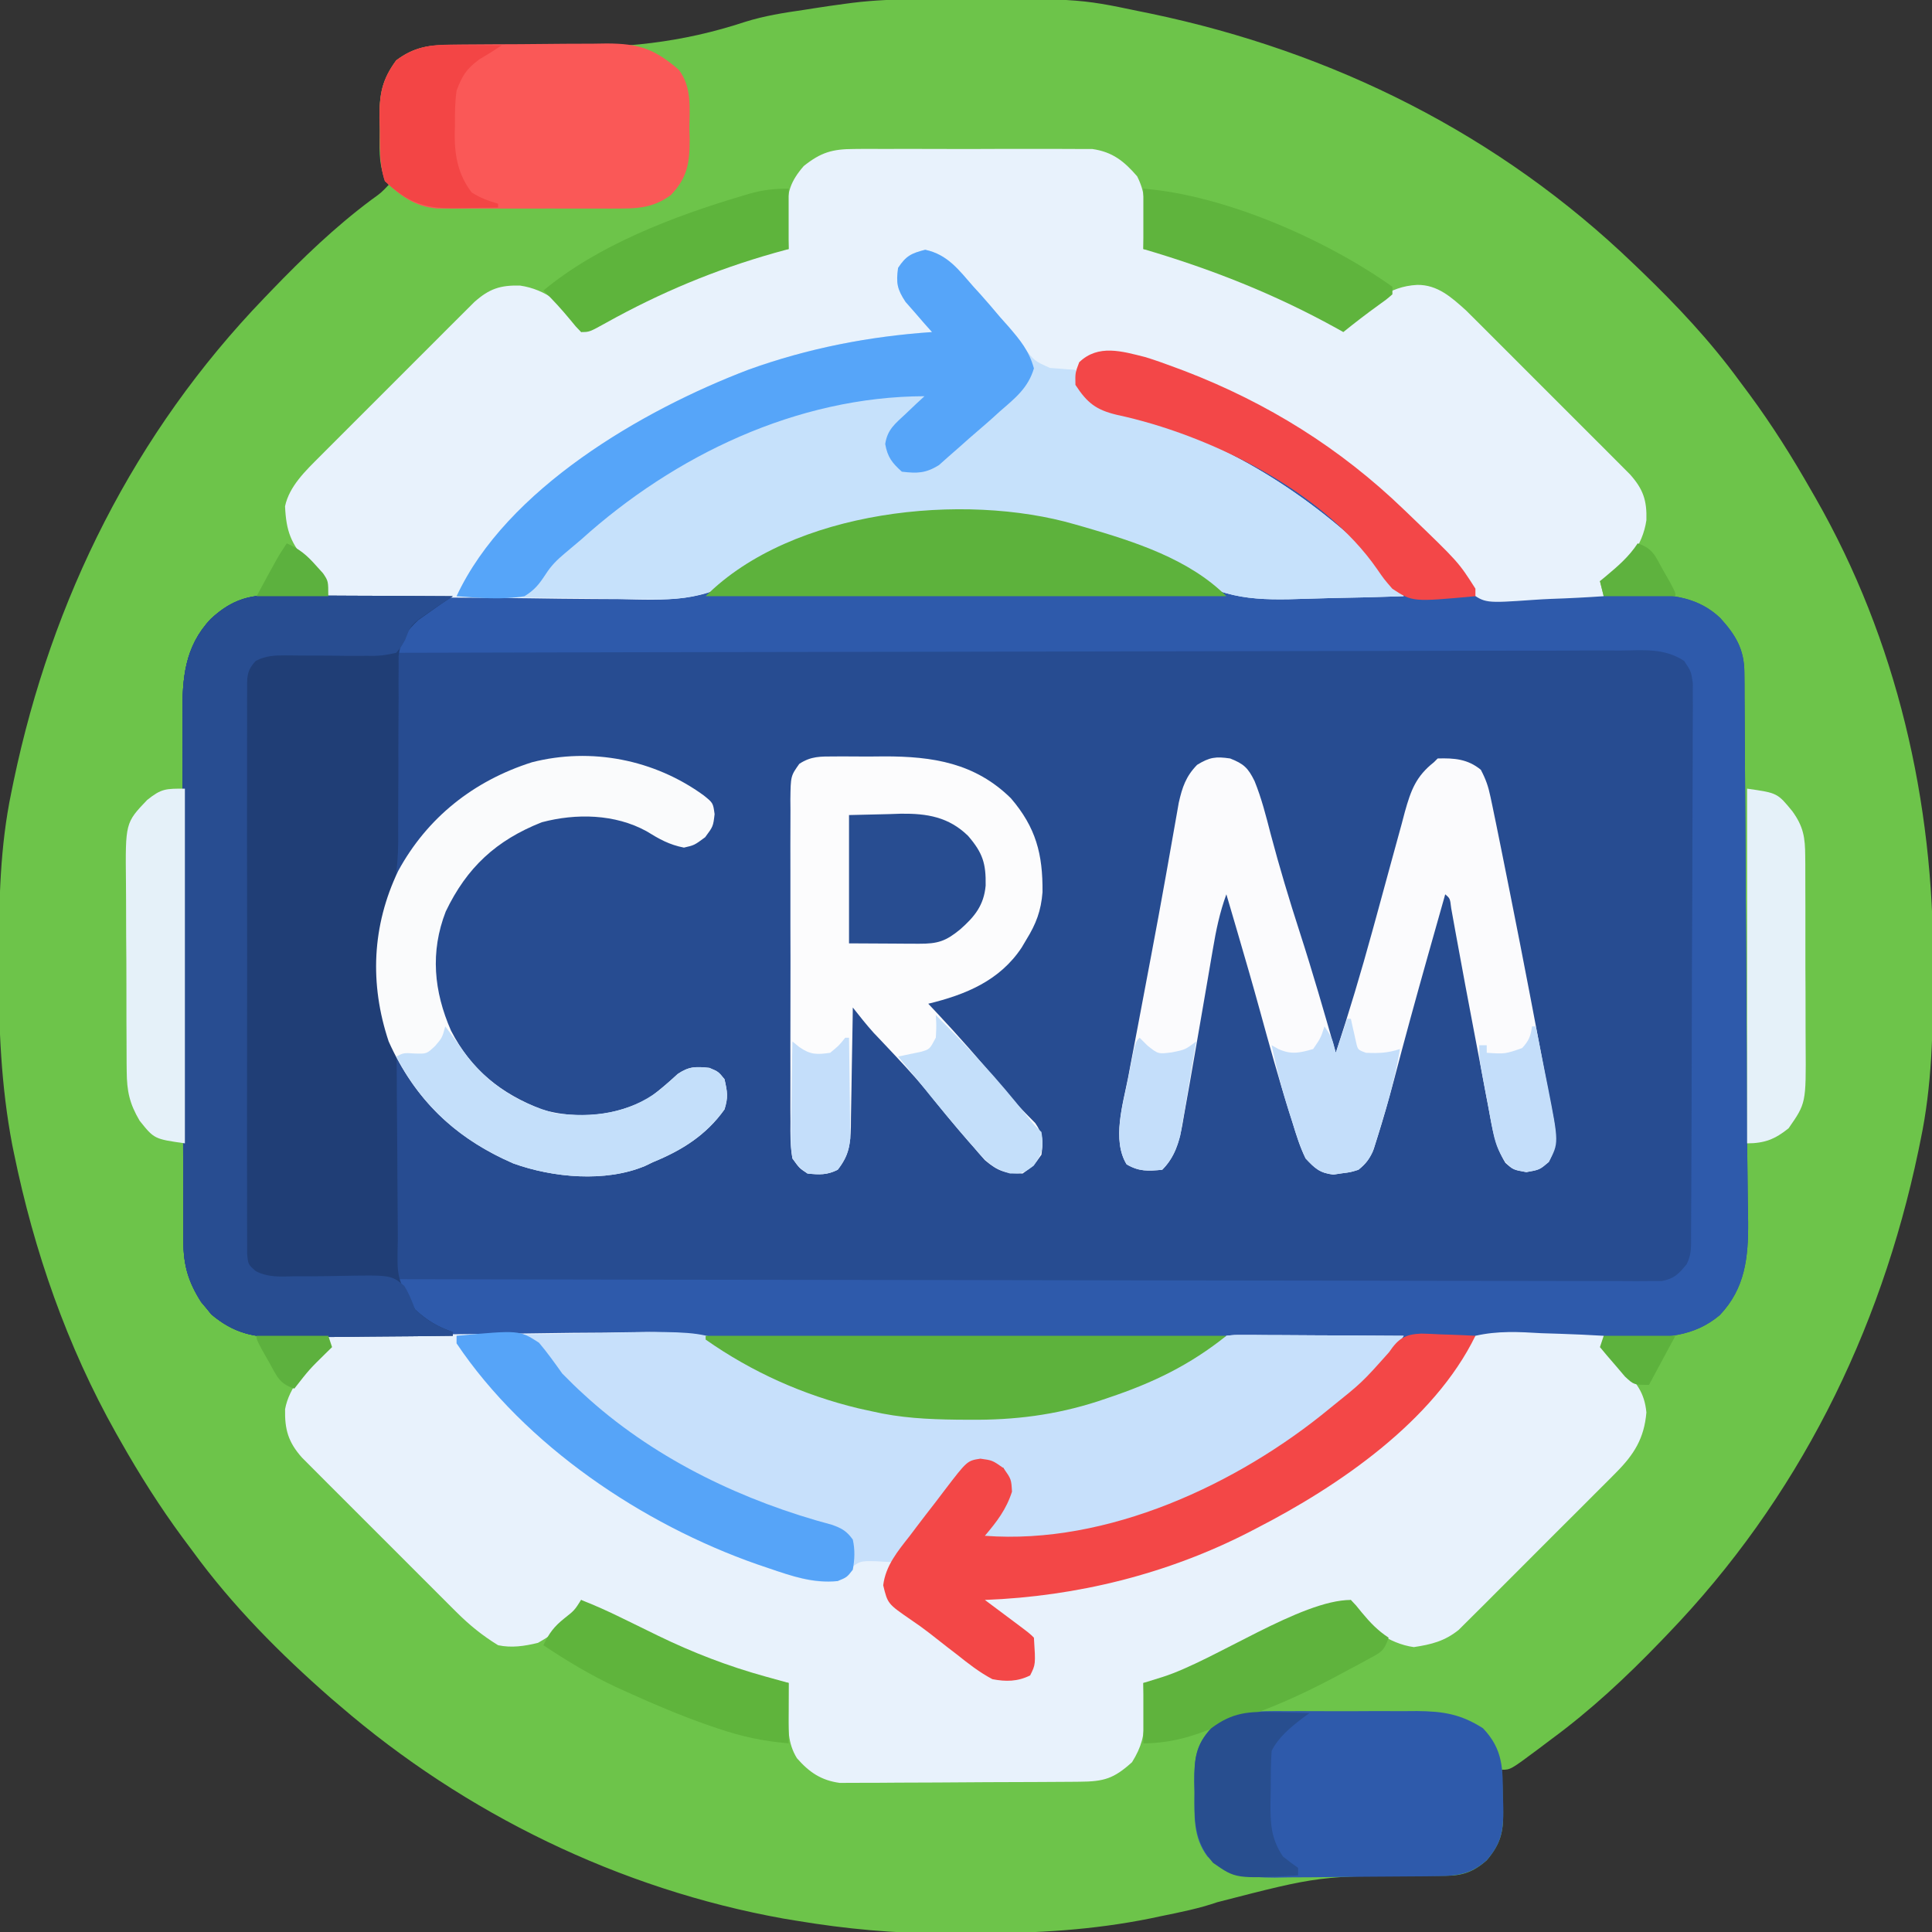 <svg xmlns="http://www.w3.org/2000/svg" width="512" height="512"><rect width="100%" height="100%" fill="#333333" stroke="none"/><path d="M0 0 C1.42 -0.011 1.42 -0.011 2.868 -0.021 C42.384 -0.249 42.384 -0.249 58.867 3.203 C59.842 3.402 60.817 3.6 61.821 3.805 C110.203 13.926 154.191 35.842 189.867 70.203 C190.856 71.151 190.856 71.151 191.865 72.119 C201.353 81.263 210.093 90.56 217.867 101.203 C218.725 102.354 219.583 103.505 220.441 104.656 C226.48 112.847 231.838 121.361 236.867 130.203 C237.232 130.835 237.596 131.467 237.972 132.118 C259.578 169.866 269.344 212.633 269.18 255.828 C269.178 256.846 269.175 257.864 269.173 258.913 C269.123 273.522 268.873 287.854 265.867 302.203 C265.569 303.665 265.569 303.665 265.265 305.157 C255.145 353.539 233.228 397.527 198.867 433.203 C198.235 433.862 197.603 434.522 196.952 435.201 C187.805 444.691 178.489 453.399 167.867 461.203 C166.786 462.017 165.705 462.832 164.625 463.648 C157.174 469.203 157.174 469.203 154.867 469.203 C154.914 470.433 154.96 471.663 155.008 472.93 C155.045 474.562 155.082 476.195 155.117 477.828 C155.151 478.636 155.184 479.445 155.219 480.277 C155.308 485.782 154.526 488.828 150.867 493.203 C147.397 496.253 144.446 497.334 139.853 497.297 C138.642 497.294 138.642 497.294 137.406 497.29 C136.095 497.282 136.095 497.282 134.758 497.273 C106.582 497.314 106.582 497.314 79.478 504.304 C74.589 505.988 69.551 506.985 64.492 508.016 C63.12 508.307 63.12 508.307 61.72 508.604 C46.544 511.67 31.589 512.553 16.14 512.519 C13.2 512.516 10.262 512.539 7.322 512.564 C-6.051 512.609 -18.947 511.404 -32.133 509.203 C-33.838 508.921 -33.838 508.921 -35.578 508.633 C-78.846 500.861 -119.896 480.874 -153.133 452.203 C-153.878 451.569 -154.623 450.935 -155.391 450.281 C-168.896 438.47 -181.567 425.72 -192.133 411.203 C-192.989 410.053 -193.846 408.903 -194.703 407.754 C-200.743 399.564 -206.126 391.059 -211.133 382.203 C-211.535 381.496 -211.937 380.789 -212.352 380.06 C-225.377 356.925 -234.126 331.754 -239.445 305.766 C-239.593 305.047 -239.74 304.328 -239.892 303.587 C-242.866 287.941 -243.506 272.467 -243.445 256.578 C-243.443 255.56 -243.441 254.542 -243.439 253.494 C-243.389 238.884 -243.138 224.552 -240.133 210.203 C-239.934 209.228 -239.735 208.253 -239.531 207.249 C-229.41 158.867 -207.494 114.879 -173.133 79.203 C-172.501 78.544 -171.869 77.884 -171.217 77.205 C-162.873 68.547 -154.432 60.414 -144.793 53.207 C-142.149 51.312 -142.149 51.312 -140.133 49.203 C-140.617 48.366 -140.617 48.366 -141.112 47.513 C-142.956 43.341 -142.502 38.887 -142.508 34.391 C-142.532 33.418 -142.557 32.445 -142.582 31.443 C-142.608 25.132 -141.881 21.332 -138.133 16.203 C-133.387 12.644 -129.294 12.065 -123.476 12.201 C-122.336 12.223 -121.195 12.246 -120.02 12.269 C-118.168 12.31 -118.168 12.31 -116.277 12.352 C-113.624 12.389 -110.971 12.424 -108.318 12.457 C-104.165 12.51 -100.013 12.573 -95.861 12.676 C-78.156 13.105 -62.59 11.581 -45.641 5.989 C-40.566 4.399 -35.392 3.578 -30.133 2.828 C-28.698 2.602 -28.698 2.602 -27.234 2.371 C-24.536 1.953 -21.84 1.557 -19.133 1.203 C-18.481 1.117 -17.83 1.031 -17.159 0.943 C-11.427 0.24 -5.771 0.029 0 0 Z " fill="#6DC44A" transform="translate(243.133,-0.203)"></path><path d="M0 0 C2.593 0.806 5.126 1.704 7.666 2.662 C9.07 3.185 9.07 3.185 10.502 3.719 C32.382 12.166 51.533 24.09 68.416 40.349 C68.901 40.813 69.385 41.277 69.884 41.755 C82.934 54.311 82.934 54.311 87.416 61.349 C87.416 62.009 87.416 62.669 87.416 63.349 C88.073 63.34 88.729 63.331 89.406 63.322 C96.268 63.233 103.13 63.173 109.993 63.129 C112.551 63.109 115.108 63.082 117.666 63.047 C121.352 62.999 125.038 62.976 128.725 62.958 C129.859 62.938 130.994 62.917 132.163 62.896 C139.769 62.894 146.568 63.703 152.294 69.129 C156.368 73.623 158.657 77.387 158.694 83.557 C158.711 85.139 158.711 85.139 158.728 86.752 C158.73 87.905 158.733 89.057 158.735 90.245 C158.745 91.464 158.755 92.682 158.765 93.938 C158.791 97.287 158.808 100.636 158.821 103.985 C158.836 107.52 158.863 111.056 158.889 114.591 C158.93 120.558 158.965 126.524 158.994 132.49 C159.035 140.789 159.088 149.088 159.143 157.387 C159.337 186.53 159.337 186.53 159.379 200.594 C159.395 205.305 159.434 210.014 159.501 214.725 C159.54 217.552 159.566 220.379 159.591 223.206 C159.612 225.181 159.649 227.156 159.687 229.13 C159.757 238.594 158.924 246.743 152.184 253.858 C145.218 259.733 137.459 259.899 128.725 259.74 C127.539 259.734 126.353 259.728 125.131 259.723 C121.371 259.7 117.613 259.65 113.854 259.599 C111.293 259.579 108.732 259.561 106.172 259.544 C99.92 259.501 93.668 259.434 87.416 259.349 C87.115 259.968 86.813 260.586 86.502 261.223 C75.44 282.872 50.417 299.572 29.416 310.349 C28.815 310.662 28.214 310.975 27.595 311.297 C5.851 322.479 -18.174 328.412 -42.584 329.349 C-41.729 329.987 -40.875 330.625 -39.994 331.283 C-38.878 332.117 -37.762 332.952 -36.646 333.787 C-36.083 334.207 -35.519 334.628 -34.938 335.062 C-30.697 338.236 -30.697 338.236 -29.584 339.349 C-29.127 346.435 -29.127 346.435 -30.584 349.349 C-33.898 351.006 -37.023 351.033 -40.584 350.349 C-44.029 348.537 -46.983 346.207 -50.021 343.787 C-51.214 342.873 -51.214 342.873 -52.43 341.941 C-54.028 340.712 -55.615 339.468 -57.189 338.208 C-58.811 336.949 -60.48 335.748 -62.186 334.604 C-68.337 330.366 -68.337 330.366 -69.525 325.47 C-68.882 320.24 -65.685 316.447 -62.521 312.412 C-61.927 311.624 -61.333 310.836 -60.721 310.025 C-59.026 307.786 -57.308 305.566 -55.584 303.349 C-54.808 302.327 -54.032 301.305 -53.232 300.251 C-47.275 292.457 -47.275 292.457 -43.771 291.912 C-40.584 292.349 -40.584 292.349 -37.646 294.412 C-35.584 297.349 -35.584 297.349 -35.396 300.662 C-36.913 305.371 -39.41 308.612 -42.584 312.349 C-10.206 314.808 24.401 298.765 48.9 278.525 C51.894 275.936 54.858 273.319 57.791 270.662 C58.541 269.984 58.541 269.984 59.307 269.293 C62.328 266.511 64.885 263.574 67.416 260.349 C61.14 260.124 54.866 259.962 48.587 259.855 C46.458 259.81 44.329 259.749 42.201 259.67 C29.569 259.216 19.983 259.347 9.6 267.077 C-5.902 278.14 -27.93 281.759 -46.521 281.599 C-47.666 281.592 -48.81 281.586 -49.99 281.579 C-57.72 281.484 -65.035 281.12 -72.584 279.349 C-73.752 279.093 -74.92 278.836 -76.123 278.572 C-85.992 276.191 -97.988 273.064 -105.877 266.417 C-117.167 257.61 -130.365 259.317 -144.041 259.49 C-146.716 259.492 -149.391 259.491 -152.066 259.486 C-158.364 259.478 -164.661 259.508 -170.959 259.554 C-182.242 259.636 -193.524 259.673 -204.807 259.669 C-209.393 259.67 -213.977 259.706 -218.563 259.75 C-220.967 259.757 -223.371 259.763 -225.775 259.768 C-226.857 259.786 -227.939 259.803 -229.054 259.821 C-236.502 259.804 -241.728 258.599 -247.572 253.673 C-248.009 253.133 -248.446 252.593 -248.896 252.037 C-249.571 251.238 -249.571 251.238 -250.26 250.423 C-253.625 245.152 -254.958 240.739 -254.978 234.5 C-254.984 233.848 -254.991 233.196 -254.997 232.524 C-255.013 230.358 -255.009 228.192 -255.004 226.026 C-255.011 224.464 -255.02 222.903 -255.03 221.342 C-255.052 217.115 -255.055 212.888 -255.053 208.66 C-255.053 205.124 -255.061 201.588 -255.07 198.052 C-255.089 189.705 -255.092 181.358 -255.085 173.011 C-255.078 164.417 -255.101 155.824 -255.138 147.23 C-255.169 139.837 -255.18 132.444 -255.176 125.051 C-255.174 120.642 -255.18 116.233 -255.204 111.824 C-255.227 107.674 -255.225 103.526 -255.204 99.376 C-255.201 97.86 -255.206 96.343 -255.22 94.827 C-255.305 85.179 -254.677 76.771 -247.77 69.418 C-243.223 65.186 -238.775 63.087 -232.49 63.131 C-231.487 63.133 -230.483 63.135 -229.45 63.137 C-227.815 63.155 -227.815 63.155 -226.147 63.173 C-224.99 63.178 -223.833 63.182 -222.641 63.186 C-220.129 63.196 -217.617 63.21 -215.105 63.228 C-211.118 63.252 -207.132 63.258 -203.145 63.257 C-201.776 63.257 -200.407 63.257 -199.038 63.257 C-198.009 63.257 -198.009 63.257 -196.96 63.257 C-187.686 63.258 -178.412 63.277 -169.138 63.345 C-162.873 63.392 -156.61 63.406 -150.345 63.384 C-147.038 63.373 -143.733 63.384 -140.426 63.425 C-121.288 63.811 -121.288 63.811 -104.555 55.599 C-96.93 49.825 -87.433 47.136 -78.334 44.537 C-77.614 44.329 -76.893 44.122 -76.151 43.909 C-58.32 39.095 -36.261 39.186 -18.584 44.349 C-17.396 44.688 -17.396 44.688 -16.185 45.033 C-2.478 49.013 9.538 54.43 21.416 62.349 C23.576 62.638 23.576 62.638 25.979 62.576 C26.9 62.576 27.821 62.576 28.769 62.576 C29.76 62.565 30.751 62.555 31.771 62.544 C32.788 62.542 33.805 62.539 34.853 62.536 C38.103 62.525 41.353 62.5 44.604 62.474 C46.806 62.464 49.008 62.455 51.211 62.447 C56.613 62.425 62.014 62.391 67.416 62.349 C66.322 61.093 65.226 59.838 64.131 58.583 C63.521 57.885 62.911 57.186 62.283 56.465 C44.519 36.329 18.76 20.928 -7.558 15.297 C-13.093 13.98 -15.457 12.15 -18.584 7.349 C-18.646 4.162 -18.646 4.162 -17.584 1.349 C-12.552 -3.497 -6.255 -1.576 0 0 Z " fill="#274C91" transform="translate(303.584,94.651)"></path><path d="M0 0 C2.593 0.806 5.126 1.704 7.666 2.662 C9.07 3.185 9.07 3.185 10.502 3.719 C32.382 12.166 51.533 24.09 68.416 40.349 C68.901 40.813 69.385 41.277 69.884 41.755 C82.934 54.311 82.934 54.311 87.416 61.349 C87.416 62.009 87.416 62.669 87.416 63.349 C88.073 63.34 88.729 63.331 89.406 63.322 C96.268 63.233 103.13 63.173 109.993 63.129 C112.551 63.109 115.108 63.082 117.666 63.047 C121.352 62.999 125.038 62.976 128.725 62.958 C129.859 62.938 130.994 62.917 132.163 62.896 C139.769 62.894 146.568 63.703 152.294 69.129 C156.368 73.623 158.657 77.387 158.694 83.557 C158.711 85.139 158.711 85.139 158.728 86.752 C158.73 87.905 158.733 89.057 158.735 90.245 C158.745 91.464 158.755 92.682 158.765 93.938 C158.791 97.287 158.808 100.636 158.821 103.985 C158.836 107.52 158.863 111.056 158.889 114.591 C158.93 120.558 158.965 126.524 158.994 132.49 C159.035 140.789 159.088 149.088 159.143 157.387 C159.337 186.53 159.337 186.53 159.379 200.594 C159.395 205.305 159.434 210.014 159.501 214.725 C159.54 217.552 159.566 220.379 159.591 223.206 C159.612 225.181 159.649 227.156 159.687 229.13 C159.757 238.594 158.924 246.743 152.184 253.858 C145.218 259.733 137.459 259.899 128.725 259.74 C127.539 259.734 126.353 259.728 125.131 259.723 C121.371 259.7 117.613 259.65 113.854 259.599 C111.293 259.579 108.732 259.561 106.172 259.544 C99.92 259.501 93.668 259.434 87.416 259.349 C87.115 259.968 86.813 260.586 86.502 261.223 C75.44 282.872 50.417 299.572 29.416 310.349 C28.815 310.662 28.214 310.975 27.595 311.297 C5.851 322.479 -18.174 328.412 -42.584 329.349 C-41.729 329.987 -40.875 330.625 -39.994 331.283 C-38.878 332.117 -37.762 332.952 -36.646 333.787 C-36.083 334.207 -35.519 334.628 -34.938 335.062 C-30.697 338.236 -30.697 338.236 -29.584 339.349 C-29.127 346.435 -29.127 346.435 -30.584 349.349 C-33.898 351.006 -37.023 351.033 -40.584 350.349 C-44.029 348.537 -46.983 346.207 -50.021 343.787 C-51.214 342.873 -51.214 342.873 -52.43 341.941 C-54.028 340.712 -55.615 339.468 -57.189 338.208 C-58.811 336.949 -60.48 335.748 -62.186 334.604 C-68.337 330.366 -68.337 330.366 -69.525 325.47 C-68.882 320.24 -65.685 316.447 -62.521 312.412 C-61.927 311.624 -61.333 310.836 -60.721 310.025 C-59.026 307.786 -57.308 305.566 -55.584 303.349 C-54.808 302.327 -54.032 301.305 -53.232 300.251 C-47.275 292.457 -47.275 292.457 -43.771 291.912 C-40.584 292.349 -40.584 292.349 -37.646 294.412 C-35.584 297.349 -35.584 297.349 -35.396 300.662 C-36.913 305.371 -39.41 308.612 -42.584 312.349 C-10.206 314.808 24.401 298.765 48.9 278.525 C51.894 275.936 54.858 273.319 57.791 270.662 C58.541 269.984 58.541 269.984 59.307 269.293 C62.328 266.511 64.885 263.574 67.416 260.349 C61.14 260.124 54.866 259.962 48.587 259.855 C46.458 259.81 44.329 259.749 42.201 259.67 C29.569 259.216 19.983 259.347 9.6 267.077 C-5.902 278.14 -27.93 281.759 -46.521 281.599 C-47.666 281.592 -48.81 281.586 -49.99 281.579 C-57.72 281.484 -65.035 281.12 -72.584 279.349 C-73.752 279.093 -74.92 278.836 -76.123 278.572 C-85.992 276.191 -97.988 273.064 -105.877 266.417 C-117.167 257.61 -130.365 259.317 -144.041 259.49 C-146.716 259.492 -149.391 259.491 -152.066 259.486 C-158.364 259.478 -164.661 259.508 -170.959 259.554 C-182.242 259.636 -193.524 259.673 -204.807 259.669 C-209.393 259.67 -213.977 259.706 -218.563 259.75 C-220.967 259.757 -223.371 259.763 -225.775 259.768 C-226.857 259.786 -227.939 259.803 -229.054 259.821 C-236.502 259.804 -241.728 258.599 -247.572 253.673 C-248.009 253.133 -248.446 252.593 -248.896 252.037 C-249.571 251.238 -249.571 251.238 -250.26 250.423 C-253.625 245.152 -254.958 240.739 -254.978 234.5 C-254.984 233.848 -254.991 233.196 -254.997 232.524 C-255.013 230.358 -255.009 228.192 -255.004 226.026 C-255.011 224.464 -255.02 222.903 -255.03 221.342 C-255.052 217.115 -255.055 212.888 -255.053 208.66 C-255.053 205.124 -255.061 201.588 -255.07 198.052 C-255.089 189.705 -255.092 181.358 -255.085 173.011 C-255.078 164.417 -255.101 155.824 -255.138 147.23 C-255.169 139.837 -255.18 132.444 -255.176 125.051 C-255.174 120.642 -255.18 116.233 -255.204 111.824 C-255.227 107.674 -255.225 103.526 -255.204 99.376 C-255.201 97.86 -255.206 96.343 -255.22 94.827 C-255.305 85.179 -254.677 76.771 -247.77 69.418 C-243.223 65.186 -238.775 63.087 -232.49 63.131 C-231.487 63.133 -230.483 63.135 -229.45 63.137 C-227.815 63.155 -227.815 63.155 -226.147 63.173 C-224.99 63.178 -223.833 63.182 -222.641 63.186 C-220.129 63.196 -217.617 63.21 -215.105 63.228 C-211.118 63.252 -207.132 63.258 -203.145 63.257 C-201.776 63.257 -200.407 63.257 -199.038 63.257 C-198.009 63.257 -198.009 63.257 -196.96 63.257 C-187.686 63.258 -178.412 63.277 -169.138 63.345 C-162.873 63.392 -156.61 63.406 -150.345 63.384 C-147.038 63.373 -143.733 63.384 -140.426 63.425 C-121.288 63.811 -121.288 63.811 -104.555 55.599 C-96.93 49.825 -87.433 47.136 -78.334 44.537 C-77.614 44.329 -76.893 44.122 -76.151 43.909 C-58.32 39.095 -36.261 39.186 -18.584 44.349 C-17.396 44.688 -17.396 44.688 -16.185 45.033 C-2.478 49.013 9.538 54.43 21.416 62.349 C23.576 62.638 23.576 62.638 25.979 62.576 C26.9 62.576 27.821 62.576 28.769 62.576 C29.76 62.565 30.751 62.555 31.771 62.544 C32.788 62.542 33.805 62.539 34.853 62.536 C38.103 62.525 41.353 62.5 44.604 62.474 C46.806 62.464 49.008 62.455 51.211 62.447 C56.613 62.425 62.014 62.391 67.416 62.349 C66.322 61.093 65.226 59.838 64.131 58.583 C63.521 57.885 62.911 57.186 62.283 56.465 C44.519 36.329 18.76 20.928 -7.558 15.297 C-13.093 13.98 -15.457 12.15 -18.584 7.349 C-18.646 4.162 -18.646 4.162 -17.584 1.349 C-12.552 -3.497 -6.255 -1.576 0 0 Z M-198.584 78.349 C-198.588 79.084 -198.591 79.82 -198.595 80.577 C-198.633 87.564 -198.69 94.55 -198.768 101.536 C-198.807 105.126 -198.839 108.716 -198.855 112.306 C-198.87 115.782 -198.905 119.257 -198.952 122.733 C-198.974 124.68 -198.976 126.628 -198.978 128.576 C-199.1 136.12 -200.184 142.493 -202.682 149.623 C-205.923 159.418 -204.183 174.151 -199.584 183.349 C-199.464 185.289 -199.407 187.233 -199.379 189.176 C-199.359 190.397 -199.339 191.618 -199.318 192.876 C-199.301 194.213 -199.284 195.551 -199.268 196.888 C-199.247 198.253 -199.226 199.618 -199.205 200.983 C-199.149 204.576 -199.1 208.17 -199.052 211.764 C-199.002 215.43 -198.946 219.097 -198.891 222.763 C-198.783 229.958 -198.682 237.154 -198.584 244.349 C-155.593 244.441 -112.602 244.511 -69.611 244.553 C-64.539 244.558 -59.467 244.564 -54.395 244.569 C-52.88 244.57 -52.88 244.57 -51.335 244.572 C-34.97 244.589 -18.606 244.621 -2.242 244.658 C14.541 244.695 31.324 244.717 48.107 244.725 C58.468 244.731 68.829 244.748 79.191 244.781 C86.29 244.802 93.388 244.808 100.487 244.803 C104.587 244.801 108.687 244.805 112.786 244.826 C116.537 244.845 120.287 244.846 124.038 244.833 C126.043 244.83 128.048 244.848 130.053 244.865 C131.239 244.857 132.424 244.85 133.645 244.841 C135.183 244.844 135.183 244.844 136.752 244.846 C140.124 244.217 141.283 242.974 143.416 240.349 C144.797 237.587 144.555 235.35 144.57 232.258 C144.583 230.308 144.583 230.308 144.596 228.319 C144.6 226.871 144.605 225.422 144.609 223.973 C144.617 222.454 144.625 220.934 144.634 219.415 C144.66 214.418 144.675 209.421 144.689 204.423 C144.695 202.704 144.7 200.985 144.706 199.266 C144.727 192.116 144.746 184.966 144.757 177.815 C144.773 167.562 144.807 157.309 144.864 147.056 C144.902 139.85 144.922 132.644 144.927 125.438 C144.931 121.133 144.943 116.828 144.975 112.522 C145.005 108.471 145.012 104.421 145 100.37 C145 98.884 145.008 97.398 145.026 95.911 C145.048 93.882 145.037 91.851 145.024 89.821 C145.027 88.686 145.031 87.55 145.034 86.379 C144.568 83.248 144.568 83.248 142.718 80.482 C137.428 77.065 132.147 77.679 125.983 77.748 C124.584 77.746 123.186 77.741 121.787 77.735 C117.945 77.724 114.103 77.744 110.26 77.769 C106.116 77.79 101.973 77.783 97.829 77.779 C90.649 77.777 83.47 77.792 76.291 77.82 C65.911 77.861 55.531 77.874 45.151 77.88 C28.311 77.891 11.47 77.925 -5.37 77.972 C-21.73 78.018 -38.09 78.053 -54.449 78.074 C-55.458 78.076 -56.466 78.077 -57.505 78.078 C-62.563 78.085 -67.621 78.091 -72.68 78.098 C-114.648 78.149 -156.616 78.237 -198.584 78.349 Z " fill="#2E5AAB" transform="translate(303.584,94.651)"></path><path d="M0 0 C1.07 -0.011 1.07 -0.011 2.161 -0.021 C4.502 -0.039 6.842 -0.027 9.184 -0.014 C10.82 -0.016 12.456 -0.02 14.092 -0.025 C17.515 -0.031 20.937 -0.023 24.36 -0.004 C28.739 0.019 33.116 0.006 37.494 -0.018 C40.871 -0.033 44.247 -0.028 47.624 -0.018 C49.238 -0.015 50.852 -0.018 52.466 -0.028 C54.725 -0.038 56.983 -0.022 59.242 0 C61.167 0.005 61.167 0.005 63.131 0.01 C68.465 0.786 71.512 3.236 74.98 7.244 C77.043 11.359 77.083 14.377 76.871 18.893 C76.853 19.629 76.835 20.365 76.816 21.123 C76.77 22.922 76.698 24.72 76.621 26.518 C77.416 26.623 78.212 26.729 79.031 26.838 C95.868 30.026 111.449 37.866 126.621 45.518 C127.954 46.185 129.287 46.851 130.621 47.518 C131.045 47.059 131.469 46.6 131.906 46.127 C136.97 40.83 141.501 36.417 149.184 36.018 C154.582 35.938 158.288 39.319 162.151 42.794 C162.985 43.626 163.818 44.457 164.677 45.314 C165.143 45.777 165.608 46.239 166.088 46.715 C167.61 48.228 169.123 49.747 170.637 51.268 C171.699 52.329 172.762 53.39 173.825 54.45 C176.044 56.666 178.259 58.885 180.472 61.107 C183.305 63.952 186.147 66.788 188.992 69.621 C191.185 71.807 193.374 73.997 195.56 76.189 C196.607 77.237 197.654 78.283 198.704 79.328 C200.168 80.787 201.626 82.253 203.083 83.721 C203.913 84.552 204.743 85.384 205.599 86.241 C209.06 90.137 210.091 93.074 209.934 98.369 C208.933 105.248 204.705 110.097 199.621 114.518 C198.961 114.518 198.301 114.518 197.621 114.518 C197.951 115.838 198.281 117.158 198.621 118.518 C193.963 118.842 189.311 119.076 184.644 119.232 C183.062 119.297 181.481 119.385 179.902 119.498 C167.174 120.388 167.174 120.388 163 117.33 C159.581 113.824 157.181 109.664 154.621 105.518 C152.229 102.673 149.645 100.06 146.996 97.455 C145.981 96.452 145.981 96.452 144.945 95.429 C133.515 84.37 120.756 75.737 106.621 68.518 C105.999 68.2 105.377 67.881 104.735 67.554 C85.052 57.325 85.052 57.325 63.621 54.518 C60.715 55.837 60.715 55.837 59.621 58.518 C59.685 61.669 59.909 63.645 61.927 66.118 C63.845 67.702 65.26 68.216 67.656 68.842 C68.457 69.061 69.257 69.281 70.081 69.507 C70.94 69.737 71.799 69.968 72.684 70.205 C98.693 77.631 120.379 91.168 139.559 110.143 C140.061 110.639 140.563 111.136 141.081 111.648 C143.323 113.936 144.593 115.432 145.621 118.518 C139.203 118.748 132.786 118.904 126.365 119.012 C124.187 119.057 122.01 119.118 119.833 119.197 C107.086 119.645 97.261 119.627 86.788 111.79 C71.335 100.701 49.241 97.108 30.684 97.268 C28.967 97.278 28.967 97.278 27.216 97.288 C19.485 97.383 12.17 97.747 4.621 99.518 C3.453 99.774 2.285 100.031 1.082 100.295 C-8.985 102.723 -20.596 105.94 -28.823 112.452 C-39.344 120.33 -49.817 119.551 -62.523 119.299 C-64.747 119.284 -66.97 119.273 -69.194 119.265 C-75.006 119.234 -80.816 119.156 -86.628 119.067 C-92.574 118.985 -98.52 118.948 -104.467 118.908 C-116.105 118.823 -127.742 118.686 -139.379 118.518 C-139.675 117.735 -139.971 116.953 -140.275 116.146 C-141.457 113.333 -142.787 111.716 -144.879 109.518 C-149.258 104.638 -150.54 101.322 -150.84 94.678 C-149.698 89.328 -145.329 85.217 -141.582 81.462 C-140.889 80.763 -140.889 80.763 -140.181 80.05 C-138.669 78.529 -137.149 77.015 -135.629 75.502 C-134.568 74.439 -133.507 73.377 -132.446 72.314 C-130.23 70.095 -128.011 67.88 -125.789 65.667 C-122.944 62.834 -120.109 59.991 -117.275 57.146 C-115.09 54.953 -112.899 52.765 -110.707 50.578 C-109.66 49.532 -108.614 48.484 -107.569 47.435 C-106.109 45.97 -104.643 44.512 -103.176 43.056 C-102.344 42.225 -101.512 41.395 -100.655 40.54 C-96.76 37.079 -93.823 36.048 -88.527 36.205 C-81.648 37.206 -76.8 41.434 -72.379 46.518 C-72.379 47.178 -72.379 47.838 -72.379 48.518 C-71.721 48.16 -71.063 47.803 -70.385 47.435 C-35.287 28.489 -35.287 28.489 -17.379 26.518 C-17.425 25.432 -17.472 24.347 -17.52 23.229 C-17.557 21.783 -17.593 20.338 -17.629 18.893 C-17.662 18.18 -17.696 17.467 -17.73 16.732 C-17.826 11.515 -16.907 8.595 -13.379 4.518 C-8.815 0.885 -5.801 0.014 0 0 Z " fill="#E8F2FC" transform="translate(226.379,39.482)"></path><path d="M0 0 C12.779 -0.209 25.558 -0.369 38.338 -0.466 C44.274 -0.513 50.209 -0.576 56.144 -0.679 C61.882 -0.777 67.619 -0.831 73.359 -0.854 C75.537 -0.87 77.716 -0.903 79.894 -0.952 C92.342 -1.22 101.623 -0.784 111.874 6.745 C119.692 12.385 129.062 15.188 138.25 17.812 C138.97 18.02 139.691 18.227 140.433 18.44 C158.264 23.254 180.323 23.164 198 18 C198.792 17.774 199.584 17.549 200.399 17.316 C214.106 13.336 226.122 7.919 238 0 C240.145 -0.241 240.145 -0.241 242.655 -0.227 C244.066 -0.227 244.066 -0.227 245.506 -0.227 C246.518 -0.216 247.531 -0.206 248.574 -0.195 C250.133 -0.191 250.133 -0.191 251.723 -0.187 C255.044 -0.176 258.366 -0.15 261.688 -0.125 C263.938 -0.115 266.189 -0.106 268.439 -0.098 C273.96 -0.076 279.48 -0.042 285 0 C267.638 26.408 232.481 44.666 202.293 51.324 C192.502 53.304 183.01 54.68 173 54 C173.758 52.896 173.758 52.896 174.531 51.77 C175.506 50.306 175.506 50.306 176.5 48.812 C177.15 47.85 177.799 46.887 178.469 45.895 C180.077 42.855 180.407 41.366 180 38 C179.67 37.01 179.34 36.02 179 35 C177.637 34.64 176.258 34.339 174.875 34.062 C174.109 33.888 173.344 33.714 172.555 33.535 C168.278 34.313 166.495 37.637 164 41 C163.451 41.732 162.903 42.463 162.337 43.217 C160.619 45.546 158.93 47.894 157.25 50.25 C156.674 51.052 156.098 51.854 155.504 52.68 C150.113 59.574 150.113 59.574 148.478 67.949 C149.512 72.013 152.971 73.802 156.312 76 C157.788 77.026 159.263 78.052 160.738 79.078 C161.466 79.571 162.194 80.064 162.944 80.572 C164.767 81.838 166.504 83.153 168.23 84.547 C173.771 89.083 173.771 89.083 180.562 90.625 C184.052 90.327 184.052 90.327 186 88 C186.437 84.883 186.692 82.983 186 80 C184.179 77.664 181.964 76.174 179.5 74.562 C177.329 73.048 175.164 71.525 173 70 C173 69.67 173 69.34 173 69 C173.552 68.955 174.105 68.91 174.674 68.864 C207.292 66.151 239.381 58.107 266 38 C266.523 37.62 267.045 37.239 267.583 36.848 C275.028 31.424 281.821 25.471 288.375 19 C289.017 18.372 289.658 17.744 290.319 17.098 C293.18 14.209 295.638 11.645 297.64 8.075 C299.527 4.792 301.105 2.458 304 0 C309.895 -1.353 315.5 -1.048 321.5 -0.688 C323.101 -0.632 324.703 -0.582 326.305 -0.537 C330.208 -0.417 334.102 -0.227 338 0 C338.193 0.921 338.193 0.921 338.389 1.861 C339.226 4.792 340.854 6.299 342.938 8.5 C346.569 12.349 348.808 14.961 349.312 20.312 C348.73 27.183 346.04 31.46 341.257 36.261 C340.788 36.737 340.319 37.212 339.836 37.703 C338.3 39.256 336.751 40.794 335.199 42.332 C334.119 43.415 333.039 44.499 331.959 45.583 C329.702 47.847 327.438 50.102 325.168 52.353 C322.266 55.233 319.382 58.129 316.504 61.032 C314.28 63.271 312.046 65.5 309.809 67.726 C308.742 68.79 307.678 69.858 306.617 70.928 C305.132 72.424 303.633 73.906 302.132 75.386 C300.859 76.653 300.859 76.653 299.562 77.946 C295.848 80.923 292.333 81.799 287.688 82.5 C281.129 81.611 275.179 77.087 271 72 C271 71.34 271 70.68 271 70 C270.418 70.322 269.837 70.643 269.238 70.975 C255.896 78.294 242.624 84.487 228.171 89.278 C226.315 89.895 224.47 90.549 222.629 91.211 C220 92 220 92 216 92 C216.035 93.013 216.07 94.026 216.105 95.07 C216.134 96.422 216.161 97.773 216.188 99.125 C216.213 99.79 216.238 100.455 216.264 101.141 C216.333 105.878 215.495 108.986 213 113 C208.141 117.385 205.569 118.128 199.075 118.177 C198.007 118.187 198.007 118.187 196.916 118.197 C194.554 118.217 192.191 118.228 189.828 118.238 C189.021 118.242 188.214 118.246 187.382 118.251 C183.109 118.271 178.836 118.286 174.562 118.295 C170.153 118.306 165.744 118.341 161.334 118.38 C157.941 118.407 154.547 118.415 151.153 118.418 C149.528 118.423 147.903 118.435 146.278 118.453 C143.999 118.478 141.721 118.477 139.442 118.47 C138.147 118.476 136.852 118.482 135.517 118.488 C130.567 117.801 127.456 115.657 124.188 111.938 C121.676 107.84 121.881 103.948 121.938 99.312 C121.942 98.611 121.947 97.909 121.951 97.186 C121.963 95.457 121.981 93.728 122 92 C120.993 91.804 119.986 91.608 118.949 91.406 C100.172 87.512 83.728 79.142 67 70 C66.702 70.626 66.404 71.253 66.097 71.898 C63.869 76.167 59.691 79.046 55.562 81.375 C52.015 82.24 48.578 82.764 45 82 C40.838 79.447 37.394 76.646 33.944 73.203 C33.479 72.741 33.013 72.278 32.533 71.802 C31.012 70.29 29.498 68.77 27.984 67.25 C26.922 66.189 25.859 65.128 24.796 64.067 C22.577 61.852 20.362 59.632 18.149 57.41 C15.316 54.565 12.474 51.73 9.629 48.897 C7.436 46.711 5.248 44.52 3.061 42.328 C2.015 41.281 0.967 40.235 -0.083 39.19 C-1.547 37.73 -3.005 36.265 -4.462 34.797 C-5.292 33.965 -6.122 33.133 -6.978 32.276 C-10.619 28.178 -11.565 24.832 -11.449 19.438 C-10.363 13.545 -5.896 9.014 -2.125 4.562 C0.213 2.298 0.213 2.298 0 0 Z " fill="#E8F2FC" transform="translate(87,354)"></path><path d="M0 0 C1.081 0 2.161 0 3.275 0 C5.008 0.016 5.008 0.016 6.776 0.032 C7.968 0.035 9.159 0.037 10.387 0.04 C14.187 0.051 17.987 0.077 21.788 0.102 C24.367 0.112 26.945 0.121 29.524 0.129 C35.841 0.151 42.158 0.185 48.475 0.227 C47.485 0.887 46.495 1.547 45.475 2.227 C44.132 3.15 42.799 4.089 41.475 5.04 C40.795 5.52 40.114 6.001 39.413 6.497 C36.287 9.289 34.64 11.942 34.104 16.133 C34.104 17.201 34.105 18.27 34.106 19.372 C34.1 20.591 34.093 21.81 34.086 23.065 C34.092 24.377 34.098 25.688 34.104 27.04 C34.098 28.414 34.089 29.788 34.079 31.162 C34.039 36.976 34.037 42.79 34.04 48.604 C34.04 52.17 34.02 55.735 33.99 59.301 C33.98 61.293 33.991 63.285 34.004 65.277 C33.943 72.905 32.918 79.303 30.381 86.51 C27.023 96.583 29.729 108.28 32.475 118.227 C32.805 118.887 33.135 119.547 33.475 120.227 C33.575 122.197 33.611 124.17 33.617 126.142 C33.624 127.384 33.631 128.626 33.639 129.905 C33.64 130.571 33.642 131.237 33.644 131.922 C33.651 134.008 33.667 136.093 33.685 138.178 C33.738 144.108 33.786 150.038 33.801 155.968 C33.811 159.595 33.841 163.221 33.883 166.848 C33.895 168.228 33.9 169.607 33.898 170.986 C33.65 180.979 33.65 180.979 38.475 189.227 C41.603 192.114 44.453 193.848 48.475 195.227 C48.475 195.557 48.475 195.887 48.475 196.227 C40.932 196.329 33.388 196.399 25.844 196.447 C23.279 196.467 20.715 196.494 18.15 196.529 C14.456 196.578 10.763 196.6 7.069 196.618 C5.359 196.649 5.359 196.649 3.615 196.68 C-4.109 196.682 -9.448 195.663 -15.513 190.551 C-15.95 190.011 -16.387 189.471 -16.837 188.915 C-17.512 188.116 -17.512 188.116 -18.2 187.301 C-21.566 182.03 -22.899 177.617 -22.919 171.378 C-22.925 170.726 -22.931 170.074 -22.938 169.402 C-22.954 167.235 -22.949 165.07 -22.945 162.904 C-22.952 161.342 -22.961 159.781 -22.97 158.22 C-22.992 153.993 -22.995 149.765 -22.993 145.538 C-22.993 142.002 -23.002 138.466 -23.01 134.93 C-23.029 126.583 -23.032 118.236 -23.026 109.889 C-23.019 101.295 -23.042 92.701 -23.079 84.108 C-23.11 76.715 -23.121 69.322 -23.117 61.929 C-23.115 57.519 -23.12 53.111 -23.145 48.702 C-23.167 44.552 -23.165 40.404 -23.145 36.254 C-23.142 34.738 -23.147 33.221 -23.161 31.705 C-23.246 22.057 -22.618 13.649 -15.711 6.296 C-10.995 1.907 -6.494 -0.03 0 0 Z " fill="#203E76" transform="translate(71.525,157.773)"></path><path d="M0 0 C5.97 1.272 8.887 5.341 12.812 9.812 C13.422 10.482 14.032 11.151 14.66 11.84 C18.641 16.274 22.338 20.927 26.016 25.613 C28.888 29.443 28.888 29.443 33.074 31.324 C33.875 31.382 34.675 31.44 35.5 31.5 C36.308 31.566 37.116 31.631 37.949 31.699 C38.564 31.737 39.179 31.774 39.812 31.812 C40.266 32.926 40.72 34.04 41.188 35.188 C42.537 38.774 42.537 38.774 44.812 40.812 C46.635 41.51 46.635 41.51 48.75 42.039 C49.553 42.262 50.357 42.485 51.185 42.714 C52.052 42.953 52.919 43.192 53.812 43.438 C79.836 50.961 101.534 64.426 120.75 83.438 C121.252 83.934 121.755 84.431 122.272 84.943 C124.514 87.231 125.784 88.727 126.812 91.812 C120.394 92.043 113.977 92.199 107.556 92.307 C105.378 92.352 103.201 92.413 101.025 92.491 C88.277 92.94 78.453 92.922 67.979 85.085 C52.526 73.996 30.432 70.403 11.875 70.562 C10.158 70.573 10.158 70.573 8.407 70.583 C0.676 70.678 -6.638 71.042 -14.188 72.812 C-15.355 73.069 -16.523 73.326 -17.727 73.59 C-28.09 76.089 -39.144 79.491 -47.893 85.747 C-56.469 91.744 -63.5 92.912 -73.895 92.594 C-75.356 92.579 -76.817 92.567 -78.278 92.559 C-82.078 92.529 -85.876 92.451 -89.675 92.362 C-93.57 92.279 -97.466 92.243 -101.361 92.203 C-108.971 92.118 -116.579 91.982 -124.188 91.812 C-109.889 62.481 -73.514 41.412 -44.094 30.794 C-29.108 25.733 -13.942 22.89 1.812 21.812 C0.838 20.726 0.838 20.726 -0.156 19.617 C-0.992 18.65 -1.827 17.684 -2.688 16.688 C-3.523 15.736 -4.358 14.785 -5.219 13.805 C-7.452 10.41 -7.73 8.791 -7.188 4.812 C-5.092 1.628 -3.693 0.941 0 0 Z " fill="#C6E1FB" transform="translate(245.188,66.188)"></path><path d="M0 0 C8.346 -0.21 16.691 -0.369 25.039 -0.466 C28.917 -0.513 32.793 -0.576 36.67 -0.679 C68.248 -1.496 68.248 -1.496 81 9 C88.451 12.835 96.213 15.517 104.25 17.812 C104.97 18.02 105.691 18.227 106.433 18.44 C124.264 23.254 146.323 23.164 164 18 C164.792 17.774 165.584 17.549 166.399 17.316 C180.106 13.336 192.122 7.919 204 0 C206.145 -0.241 206.145 -0.241 208.655 -0.227 C210.066 -0.227 210.066 -0.227 211.506 -0.227 C212.518 -0.216 213.531 -0.206 214.574 -0.195 C216.133 -0.191 216.133 -0.191 217.723 -0.187 C221.044 -0.176 224.366 -0.15 227.688 -0.125 C229.938 -0.115 232.189 -0.106 234.439 -0.098 C239.96 -0.076 245.48 -0.042 251 0 C233.638 26.408 198.481 44.666 168.293 51.324 C158.502 53.304 149.01 54.68 139 54 C139.758 52.896 139.758 52.896 140.531 51.77 C141.506 50.306 141.506 50.306 142.5 48.812 C143.15 47.85 143.799 46.887 144.469 45.895 C146.077 42.855 146.407 41.366 146 38 C145.67 37.01 145.34 36.02 145 35 C143.637 34.64 142.258 34.339 140.875 34.062 C140.109 33.888 139.344 33.714 138.555 33.535 C134.277 34.314 132.494 37.634 130 41 C129.446 41.742 128.892 42.485 128.321 43.249 C126.588 45.61 124.884 47.988 123.188 50.375 C122.036 51.988 120.884 53.6 119.73 55.211 C119.229 55.915 118.728 56.62 118.212 57.345 C117 59 117 59 116 60 C114.416 59.941 112.832 59.853 111.25 59.75 C106.798 59.636 106.798 59.636 103.312 62.5 C102.549 63.325 101.786 64.15 101 65 C94.523 65.807 88.896 63.696 82.812 61.625 C81.757 61.267 80.701 60.909 79.613 60.54 C49.309 49.93 18.187 29.088 0 2 C0 1.34 0 0.68 0 0 Z " fill="#C7E0FB" transform="translate(121,354)"></path><path d="M0 0 C3.613 1.429 4.747 2.485 6.473 5.992 C8.331 10.563 9.518 15.293 10.75 20.062 C13.072 28.818 15.665 37.448 18.453 46.065 C21.871 56.643 24.947 67.311 28 78 C31.502 67.313 34.723 56.575 37.691 45.727 C38.165 44.005 38.165 44.005 38.649 42.249 C39.956 37.494 41.263 32.739 42.544 27.978 C43.494 24.452 44.466 20.933 45.441 17.414 C45.725 16.34 46.008 15.266 46.3 14.16 C47.92 8.39 49.251 4.753 54 1 C54.33 0.67 54.66 0.34 55 0 C59.434 -0.126 62.96 0.147 66.438 3 C67.789 5.594 68.404 7.367 68.991 10.167 C69.161 10.966 69.33 11.764 69.505 12.587 C69.668 13.383 69.832 14.18 70 15 C70.144 15.69 70.287 16.38 70.435 17.091 C70.863 19.169 71.283 21.248 71.699 23.328 C71.855 24.104 72.011 24.879 72.172 25.678 C72.678 28.202 73.183 30.726 73.688 33.25 C73.861 34.117 74.034 34.983 74.213 35.876 C77.728 53.45 81.08 71.053 84.371 88.671 C84.753 90.693 85.148 92.714 85.565 94.73 C86.446 99.327 86.669 102.743 84.438 106.938 C82 109 82 109 78.5 109.625 C75 109 75 109 72.936 107.154 C70.161 102.633 69.467 98.094 68.527 92.918 C68.318 91.831 68.109 90.744 67.893 89.624 C67.228 86.148 66.582 82.668 65.938 79.188 C65.501 76.888 65.063 74.59 64.623 72.291 C63.071 64.143 61.541 55.991 60.059 47.831 C59.921 47.074 59.782 46.318 59.64 45.539 C59.283 43.586 58.932 41.631 58.58 39.677 C58.273 37.092 58.273 37.092 57 36 C55.643 40.791 54.289 45.583 52.938 50.375 C52.734 51.095 52.531 51.814 52.322 52.556 C49.249 63.454 46.248 74.367 43.385 85.322 C42.032 90.433 40.583 95.505 38.988 100.547 C38.681 101.52 38.373 102.493 38.056 103.495 C36.996 106.009 36.116 107.314 34 109 C31.914 109.652 31.914 109.652 29.625 109.938 C28.5 110.106 28.5 110.106 27.352 110.277 C23.775 109.856 22.463 108.622 20 106 C18.535 103.039 17.584 99.969 16.625 96.812 C16.332 95.891 16.038 94.97 15.736 94.021 C12.869 84.884 10.312 75.656 7.777 66.422 C5.94 59.74 4.011 53.087 2.062 46.438 C1.756 45.39 1.449 44.342 1.133 43.262 C0.423 40.841 -0.288 38.42 -1 36 C-2.765 40.825 -3.742 45.554 -4.586 50.598 C-4.728 51.421 -4.87 52.245 -5.016 53.093 C-5.317 54.846 -5.617 56.599 -5.914 58.352 C-6.531 61.982 -7.161 65.61 -7.791 69.237 C-8.251 71.891 -8.71 74.544 -9.169 77.198 C-10.178 83.031 -11.188 88.864 -12.25 94.688 C-12.388 95.491 -12.527 96.295 -12.669 97.123 C-13.515 101.678 -14.648 105.648 -18 109 C-21.747 109.353 -24.152 109.5 -27.438 107.562 C-31.379 101.099 -28.385 91.491 -27.023 84.469 C-26.818 83.371 -26.612 82.273 -26.399 81.142 C-25.732 77.593 -25.054 74.047 -24.375 70.5 C-23.914 68.061 -23.454 65.623 -22.994 63.184 C-22.307 59.539 -21.62 55.894 -20.93 52.249 C-19.607 45.265 -18.314 38.276 -17.07 31.277 C-16.932 30.499 -16.793 29.721 -16.65 28.919 C-16.145 26.08 -15.64 23.24 -15.145 20.398 C-14.82 18.534 -14.488 16.671 -14.156 14.809 C-13.979 13.796 -13.802 12.783 -13.619 11.74 C-12.685 7.607 -11.727 4.747 -8.75 1.688 C-5.441 -0.343 -3.82 -0.557 0 0 Z " fill="#FBFBFD" transform="translate(326,201)"></path><path d="M0 0 C1.044 -0.006 1.044 -0.006 2.109 -0.012 C3.584 -0.014 5.059 -0.007 6.534 0.01 C8.747 0.031 10.957 0.01 13.17 -0.016 C26.048 -0.043 37.238 1.725 46.75 11.082 C53.387 18.832 55.218 25.882 55.125 35.953 C54.743 40.883 53.429 44.361 50.848 48.531 C50.435 49.229 50.023 49.926 49.598 50.645 C43.779 59.422 34.778 63.123 24.848 65.531 C25.609 66.342 26.371 67.153 27.156 67.988 C32.89 74.125 38.434 80.323 43.668 86.898 C46.65 90.501 49.901 93.828 53.195 97.145 C55.296 100.179 55.317 101.911 54.848 105.531 C52.785 108.469 52.785 108.469 49.848 110.531 C45.305 110.526 43.339 109.95 39.855 106.977 C38.877 105.886 37.916 104.778 36.973 103.656 C36.454 103.068 35.936 102.48 35.402 101.875 C31.571 97.495 27.916 92.972 24.277 88.434 C20.794 84.273 17.091 80.33 13.364 76.389 C12.836 75.83 12.309 75.271 11.766 74.695 C11.299 74.205 10.833 73.715 10.352 73.209 C8.422 71.057 6.639 68.8 4.848 66.531 C4.833 67.656 4.818 68.781 4.803 69.94 C4.745 74.124 4.668 78.308 4.585 82.492 C4.552 84.301 4.524 86.11 4.501 87.919 C4.468 90.523 4.415 93.126 4.359 95.73 C4.35 96.939 4.35 96.939 4.34 98.171 C4.221 102.753 3.799 105.803 0.848 109.531 C-1.993 110.952 -4.007 110.846 -7.152 110.531 C-9.315 109.121 -9.315 109.121 -11.152 106.531 C-11.754 103.284 -11.699 100.072 -11.67 96.777 C-11.677 95.788 -11.684 94.799 -11.691 93.78 C-11.709 90.51 -11.697 87.24 -11.684 83.969 C-11.686 81.697 -11.69 79.426 -11.695 77.154 C-11.701 72.393 -11.693 67.632 -11.674 62.87 C-11.651 56.763 -11.664 50.657 -11.688 44.55 C-11.703 39.859 -11.698 35.168 -11.688 30.478 C-11.685 28.226 -11.688 25.974 -11.698 23.722 C-11.708 20.576 -11.692 17.431 -11.67 14.285 C-11.682 12.885 -11.682 12.885 -11.694 11.458 C-11.612 5.179 -11.612 5.179 -9.325 1.954 C-6.181 -0.105 -3.736 0.013 0 0 Z " fill="#FCFCFD" transform="translate(221.152,200.469)"></path><path d="M0 0 C1.081 0 2.161 0 3.275 0 C5.008 0.016 5.008 0.016 6.776 0.032 C7.968 0.035 9.159 0.037 10.387 0.04 C14.187 0.051 17.987 0.077 21.788 0.102 C24.367 0.112 26.945 0.121 29.524 0.129 C35.841 0.151 42.158 0.185 48.475 0.227 C46.842 1.316 45.209 2.404 43.573 3.489 C42.566 4.195 42.566 4.195 41.538 4.915 C40.534 5.601 40.534 5.601 39.51 6.301 C37.194 8.252 37.194 8.252 35.842 11.798 C34.782 13.683 34.782 13.683 33.475 15.227 C30.489 15.922 28.548 16.12 25.569 16.024 C24.427 16.032 24.427 16.032 23.261 16.04 C20.831 16.051 18.405 16.017 15.975 15.977 C13.547 15.958 11.119 15.95 8.69 15.957 C7.181 15.96 5.671 15.946 4.162 15.914 C1.214 15.902 -1.069 15.994 -3.718 17.351 C-6.307 20.04 -6.028 21.872 -6.033 25.566 C-6.039 26.212 -6.045 26.857 -6.052 27.522 C-6.067 29.69 -6.055 31.856 -6.042 34.024 C-6.048 35.576 -6.055 37.128 -6.063 38.681 C-6.082 42.9 -6.075 47.118 -6.062 51.337 C-6.052 55.748 -6.061 60.159 -6.068 64.57 C-6.075 71.978 -6.065 79.386 -6.046 86.793 C-6.024 95.364 -6.031 103.933 -6.053 112.503 C-6.072 119.855 -6.074 127.207 -6.064 134.56 C-6.057 138.953 -6.057 143.347 -6.07 147.741 C-6.081 151.871 -6.073 156.001 -6.05 160.131 C-6.045 161.649 -6.047 163.167 -6.055 164.684 C-6.066 166.753 -6.053 168.82 -6.033 170.888 C-6.03 172.626 -6.03 172.626 -6.028 174.399 C-5.781 177.31 -5.781 177.31 -3.717 179.104 C-0.438 180.784 2.755 180.55 6.346 180.458 C7.906 180.455 9.465 180.455 11.024 180.456 C13.472 180.441 15.917 180.414 18.364 180.361 C32.108 180.1 32.108 180.1 35.599 182.978 C36.857 185.031 37.645 186.977 38.475 189.227 C41.579 192.175 44.435 193.842 48.475 195.227 C48.475 195.557 48.475 195.887 48.475 196.227 C40.932 196.329 33.388 196.399 25.844 196.447 C23.279 196.467 20.715 196.494 18.15 196.529 C14.456 196.578 10.763 196.6 7.069 196.618 C5.359 196.649 5.359 196.649 3.615 196.68 C-4.109 196.682 -9.448 195.663 -15.513 190.551 C-15.95 190.011 -16.387 189.471 -16.837 188.915 C-17.512 188.116 -17.512 188.116 -18.2 187.301 C-21.566 182.03 -22.899 177.617 -22.919 171.378 C-22.925 170.726 -22.931 170.074 -22.938 169.402 C-22.954 167.235 -22.949 165.07 -22.945 162.904 C-22.952 161.342 -22.961 159.781 -22.97 158.22 C-22.992 153.993 -22.995 149.765 -22.993 145.538 C-22.993 142.002 -23.002 138.466 -23.01 134.93 C-23.029 126.583 -23.032 118.236 -23.026 109.889 C-23.019 101.295 -23.042 92.701 -23.079 84.108 C-23.11 76.715 -23.121 69.322 -23.117 61.929 C-23.115 57.519 -23.12 53.111 -23.145 48.702 C-23.167 44.552 -23.165 40.404 -23.145 36.254 C-23.142 34.738 -23.147 33.221 -23.161 31.705 C-23.246 22.057 -22.618 13.649 -15.711 6.296 C-10.995 1.907 -6.494 -0.03 0 0 Z " fill="#284D91" transform="translate(71.525,157.773)"></path><path d="M0 0 C2.509 2.012 2.509 2.012 2.914 4.984 C2.539 8.234 2.539 8.234 0.414 11.109 C-2.461 13.234 -2.461 13.234 -5.211 13.859 C-9.077 13.116 -11.792 11.583 -15.117 9.523 C-23.474 4.927 -33.784 4.728 -42.891 7.145 C-54.971 11.924 -62.739 19.118 -68.336 30.797 C-72.493 41.513 -71.492 51.957 -66.941 62.359 C-61.53 72.868 -53.716 79.039 -42.738 83.316 C-33.171 85.996 -23.181 85.008 -14.461 80.234 C-11.799 78.21 -9.296 76.122 -6.848 73.844 C-3.834 71.812 -2.028 71.863 1.539 72.234 C3.914 73.234 3.914 73.234 5.539 75.234 C6.312 78.683 6.549 79.98 5.539 83.234 C0.669 90.088 -5.806 94.106 -13.461 97.234 C-14.121 97.553 -14.781 97.871 -15.461 98.199 C-25.963 102.65 -39.992 101.323 -50.441 97.551 C-65.847 90.835 -76.595 80.564 -83.461 65.234 C-88.555 49.951 -87.872 34.575 -80.953 20.074 C-73.221 5.85 -60.881 -3.871 -45.461 -8.766 C-29.753 -12.774 -13.027 -9.466 0 0 Z " fill="#FAFBFC" transform="translate(186.461,210.766)"></path><path d="M0 0 C1.098 -0.013 2.197 -0.026 3.328 -0.039 C5.102 -0.05 5.102 -0.05 6.911 -0.061 C8.132 -0.069 9.352 -0.077 10.61 -0.086 C13.193 -0.1 15.776 -0.11 18.359 -0.118 C22.303 -0.135 26.246 -0.179 30.19 -0.223 C32.701 -0.234 35.212 -0.242 37.723 -0.249 C38.9 -0.266 40.076 -0.284 41.288 -0.302 C49.774 -0.279 53.945 1.088 60.411 6.681 C63.854 11.181 63.279 16.701 63.204 22.115 C63.232 23.173 63.259 24.232 63.288 25.323 C63.269 31.515 62.62 35.328 58.293 39.875 C54.314 42.791 50.558 43.428 45.704 43.436 C44.559 43.442 43.414 43.448 42.235 43.455 C40.394 43.449 40.394 43.449 38.516 43.443 C36.614 43.445 36.614 43.445 34.673 43.448 C31.993 43.45 29.313 43.447 26.634 43.438 C23.207 43.426 19.781 43.433 16.355 43.445 C13.075 43.454 9.796 43.448 6.516 43.443 C5.289 43.447 4.062 43.451 2.798 43.455 C1.653 43.449 0.508 43.442 -0.671 43.436 C-2.177 43.433 -2.177 43.433 -3.714 43.431 C-9.669 42.885 -13.251 40.121 -17.484 36.177 C-18.993 31.649 -18.75 27.171 -18.796 22.427 C-18.825 21.45 -18.854 20.473 -18.884 19.466 C-18.94 13.122 -18.262 9.33 -14.484 4.177 C-9.84 0.695 -5.694 0.058 0 0 Z " fill="#FA5857" transform="translate(119.484,11.823)"></path><path d="M0 0 C1.236 -0.004 2.473 -0.008 3.746 -0.012 C6.354 -0.014 8.963 -0.007 11.571 0.01 C15.55 0.031 19.527 0.01 23.506 -0.016 C26.046 -0.013 28.585 -0.008 31.125 0 C32.309 -0.008 33.492 -0.016 34.712 -0.025 C41.651 0.054 46.238 0.779 52.129 4.531 C57.567 10.248 57.365 15.359 57.441 22.844 C57.485 24.25 57.485 24.25 57.529 25.686 C57.584 31.66 57.067 34.966 53.129 39.531 C49.111 43.062 45.752 43.658 40.499 43.724 C39.344 43.74 38.189 43.756 36.999 43.773 C31.711 43.817 26.423 43.859 21.135 43.881 C18.348 43.895 15.562 43.922 12.775 43.963 C8.754 44.022 4.733 44.04 0.711 44.055 C-0.529 44.077 -1.769 44.1 -3.046 44.123 C-10.222 44.106 -15.425 43.482 -20.871 38.531 C-24.742 33.381 -24.354 27.722 -24.309 21.531 C-24.329 20.559 -24.349 19.587 -24.369 18.586 C-24.365 12.77 -24.03 8.953 -19.871 4.531 C-13.514 -0.22 -7.756 -0.053 0 0 Z " fill="#2E5AAB" transform="translate(340.871,453.469)"></path><path d="M0 0 C1.724 0.04 3.447 0.111 5.168 0.211 C6.493 0.252 6.493 0.252 7.846 0.293 C10.017 0.363 12.186 0.471 14.355 0.586 C3.333 23.197 -21.898 40.427 -43.645 51.586 C-44.246 51.899 -44.847 52.211 -45.466 52.534 C-67.209 63.715 -91.234 69.649 -115.645 70.586 C-114.79 71.224 -113.935 71.862 -113.055 72.52 C-111.939 73.354 -110.823 74.189 -109.707 75.023 C-109.143 75.444 -108.579 75.865 -107.998 76.299 C-103.758 79.473 -103.758 79.473 -102.645 80.586 C-102.187 87.672 -102.187 87.672 -103.645 90.586 C-106.959 92.243 -110.083 92.27 -113.645 91.586 C-117.09 89.774 -120.044 87.444 -123.082 85.023 C-124.274 84.11 -124.274 84.11 -125.49 83.178 C-127.089 81.949 -128.675 80.704 -130.25 79.445 C-131.872 78.186 -133.541 76.985 -135.247 75.84 C-141.398 71.603 -141.398 71.603 -142.586 66.707 C-141.942 61.477 -138.745 57.684 -135.582 53.648 C-134.988 52.861 -134.394 52.073 -133.782 51.262 C-132.087 49.022 -130.369 46.803 -128.645 44.586 C-127.869 43.564 -127.093 42.541 -126.293 41.488 C-120.336 33.693 -120.336 33.693 -116.832 33.148 C-113.645 33.586 -113.645 33.586 -110.707 35.648 C-108.645 38.586 -108.645 38.586 -108.457 41.898 C-109.973 46.607 -112.47 49.849 -115.645 53.586 C-83.267 56.045 -48.652 40.002 -24.156 19.758 C-15.658 12.94 -15.658 12.94 -8.523 4.928 C-6.036 1.256 -4.282 0.194 0 0 Z " fill="#F34747" transform="translate(376.645,353.414)"></path><path d="M0 0 C5.97 1.272 8.887 5.341 12.812 9.812 C13.422 10.482 14.032 11.151 14.66 11.84 C16.419 13.799 18.115 15.801 19.812 17.812 C20.542 18.63 21.272 19.447 22.023 20.289 C25.171 23.944 27.519 26.749 28.812 31.438 C27.272 36.636 23.833 39.331 19.812 42.812 C19.177 43.389 18.541 43.965 17.887 44.559 C16.611 45.702 15.32 46.828 14.016 47.938 C12.357 49.349 10.726 50.792 9.109 52.25 C8.166 53.075 7.222 53.9 6.25 54.75 C5.382 55.522 4.515 56.294 3.621 57.09 C0.087 59.257 -2.11 59.293 -6.188 58.812 C-8.792 56.475 -9.992 54.93 -10.598 51.469 C-10.001 47.605 -8 46.137 -5.188 43.5 C-4.259 42.617 -3.331 41.734 -2.375 40.824 C-1.653 40.16 -0.931 39.496 -0.188 38.812 C-33.982 38.911 -66.452 54.488 -91.188 76.812 C-92.645 78.043 -94.103 79.272 -95.562 80.5 C-97.643 82.256 -99.124 83.713 -100.594 86.016 C-102.327 88.652 -103.485 90.135 -106.188 91.812 C-112.124 92.814 -118.219 92.267 -124.188 91.812 C-110.983 63.353 -74.903 42.497 -46.938 31.82 C-31.105 26.106 -14.948 22.959 1.812 21.812 C0.838 20.726 0.838 20.726 -0.156 19.617 C-0.992 18.65 -1.827 17.684 -2.688 16.688 C-3.523 15.736 -4.358 14.785 -5.219 13.805 C-7.452 10.41 -7.73 8.791 -7.188 4.812 C-5.092 1.628 -3.693 0.941 0 0 Z " fill="#56A5F9" transform="translate(245.188,66.188)"></path><path d="M0 0 C45.54 0 91.08 0 138 0 C128.311 7.751 118.582 12.449 106.875 16.375 C105.887 16.709 104.898 17.042 103.88 17.386 C92.629 21.01 81.859 22.351 70.062 22.25 C68.918 22.243 67.774 22.236 66.594 22.229 C58.864 22.135 51.549 21.771 44 20 C42.248 19.615 42.248 19.615 40.461 19.223 C25.88 15.706 12.29 9.628 0 1 C0 0.67 0 0.34 0 0 Z " fill="#5DB23C" transform="translate(187,354)"></path><path d="M0 0 C1.188 0.339 1.188 0.339 2.399 0.684 C15.53 4.496 30.108 9.108 40 19 C-5.54 19 -51.08 19 -98 19 C-75.081 -3.919 -29.591 -8.644 0 0 Z " fill="#5DB23C" transform="translate(285,139)"></path><path d="M0 0 C2.593 0.806 5.126 1.704 7.666 2.662 C8.602 3.011 9.538 3.36 10.502 3.719 C32.382 12.166 51.533 24.09 68.416 40.349 C68.901 40.813 69.385 41.277 69.884 41.755 C82.934 54.311 82.934 54.311 87.416 61.349 C87.416 62.009 87.416 62.669 87.416 63.349 C70.743 64.876 70.743 64.876 65.396 61.369 C63.166 58.787 63.166 58.787 61.4 56.22 C46.974 35.348 16.686 20.485 -7.558 15.297 C-13.093 13.98 -15.457 12.15 -18.584 7.349 C-18.646 4.162 -18.646 4.162 -17.584 1.349 C-12.552 -3.497 -6.255 -1.576 0 0 Z " fill="#F34748" transform="translate(303.584,94.651)"></path><path d="M0 0 C16.645 -1.524 16.645 -1.524 21.844 1.84 C24.063 4.461 26.008 7.204 28 10 C29.886 11.926 31.756 13.76 33.75 15.562 C34.257 16.023 34.765 16.483 35.288 16.958 C53.425 33.069 76.253 43.898 99.566 50.113 C102.164 51.06 103.388 51.767 105 54 C105.61 56.726 105.503 59.258 105 62 C103.438 64 103.438 64 101 65 C94.447 65.607 88.976 63.723 82.812 61.625 C81.757 61.267 80.701 60.909 79.613 60.54 C49.309 49.93 18.187 29.088 0 2 C0 1.34 0 0.68 0 0 Z " fill="#56A4F8" transform="translate(121,354)"></path><path d="M0 0 C1.48 1.953 2.937 3.909 4.324 5.93 C10.503 14.746 18.601 20.087 29 23 C38.985 24.283 48.534 23.157 56.691 16.953 C58.366 15.545 60.011 14.1 61.613 12.609 C64.627 10.578 66.433 10.629 70 11 C72.375 12 72.375 12 74 14 C74.773 17.449 75.009 18.746 74 22 C69.13 28.854 62.655 32.872 55 36 C54.34 36.318 53.68 36.637 53 36.965 C42.498 41.416 28.469 40.089 18.02 36.316 C4.087 30.242 -5.923 21.522 -13 8 C-11 7 -11 7 -8.125 7.188 C-4.922 7.293 -4.922 7.293 -2.688 5.188 C-0.824 3.02 -0.824 3.02 0 0 Z " fill="#C4DFFA" transform="translate(118,272)"></path><path d="M0 0 C0 31.02 0 62.04 0 94 C-8.129 92.839 -8.129 92.839 -12 88 C-14.671 83.477 -15.384 80.16 -15.42 74.928 C-15.428 74.248 -15.437 73.567 -15.446 72.866 C-15.469 70.632 -15.47 68.398 -15.469 66.164 C-15.476 64.6 -15.484 63.036 -15.492 61.472 C-15.505 58.199 -15.507 54.926 -15.501 51.652 C-15.495 47.474 -15.526 43.296 -15.566 39.118 C-15.592 35.889 -15.595 32.66 -15.591 29.43 C-15.593 27.891 -15.602 26.351 -15.62 24.811 C-15.783 9.056 -15.783 9.056 -10 3 C-6.206 -0.035 -5.1 0 0 0 Z " fill="#E5F1F9" transform="translate(49,209)"></path><path d="M0 0 C8.029 1.147 8.029 1.147 12 6 C14.945 10.079 15.382 12.958 15.404 17.958 C15.411 18.639 15.418 19.319 15.425 20.02 C15.443 22.26 15.439 24.499 15.434 26.738 C15.438 28.304 15.443 29.869 15.449 31.435 C15.458 34.714 15.456 37.993 15.446 41.272 C15.435 45.459 15.455 49.644 15.484 53.83 C15.502 57.064 15.502 60.297 15.496 63.531 C15.496 65.073 15.502 66.616 15.515 68.158 C15.62 83.353 15.62 83.353 11 90 C7.457 92.874 4.645 94 0 94 C0 62.98 0 31.96 0 0 Z " fill="#E5F1F9" transform="translate(463,209)"></path><path d="M0 0 C3.465 -0.083 6.93 -0.165 10.5 -0.25 C12.114 -0.305 12.114 -0.305 13.76 -0.36 C20.716 -0.44 26.427 0.512 31.556 5.519 C35.467 10.066 36.31 12.866 36.207 18.691 C35.736 23.946 33.256 26.955 29.438 30.312 C25.626 33.435 23.52 34.124 18.555 34.098 C17.585 34.095 16.616 34.093 15.617 34.09 C14.382 34.081 13.147 34.072 11.875 34.062 C5.997 34.032 5.997 34.032 0 34 C0 22.78 0 11.56 0 0 Z " fill="#284D91" transform="translate(225,216)"></path><path d="M0 0 C3.615 1.399 7.091 2.972 10.57 4.68 C11.633 5.197 12.695 5.714 13.789 6.246 C15.991 7.321 18.192 8.399 20.391 9.48 C29.586 13.945 38.841 17.52 48.688 20.25 C50.771 20.828 52.854 21.405 55 22 C55 27.28 55 32.56 55 38 C48.442 37.462 42.66 36.24 36.438 34.125 C35.1 33.674 35.1 33.674 33.735 33.213 C26.451 30.67 19.398 27.689 12.375 24.5 C11.405 24.062 10.435 23.624 9.435 23.172 C2.586 19.979 -3.716 16.191 -10 12 C-8.516 8.851 -7.171 7.055 -4.438 4.875 C-1.79 2.791 -1.79 2.791 0 0 Z " fill="#5FB43C" transform="translate(154,424)"></path><path d="M0 0 C21.522 1.688 48.438 13.48 66 26 C66 26.66 66 27.32 66 28 C64.426 29.367 64.426 29.367 62.312 30.875 C59.131 33.164 56.047 35.535 53 38 C52.479 37.709 51.958 37.417 51.421 37.117 C34.883 27.953 18.116 21.329 0 16 C0 10.72 0 5.44 0 0 Z " fill="#5FB43D" transform="translate(303,50)"></path><path d="M0 0 C1.367 1.426 1.367 1.426 2.875 3.312 C5.054 5.951 7.111 8.111 10 10 C8.767 13.7 7.859 13.928 4.512 15.742 C3.583 16.249 2.655 16.756 1.698 17.278 C0.705 17.805 -0.289 18.332 -1.312 18.875 C-2.317 19.414 -3.321 19.954 -4.356 20.51 C-13.307 25.265 -22.253 29.234 -31.918 32.316 C-33.997 32.999 -36.024 33.767 -38.062 34.562 C-43.725 36.706 -48.878 38 -55 38 C-55 32.72 -55 27.44 -55 22 C-53.318 21.478 -51.636 20.956 -49.902 20.418 C-36.138 16.046 -13.216 0 0 0 Z " fill="#5FB33D" transform="translate(358,424)"></path><path d="M0 0 C0 5.28 0 10.56 0 16 C-1.235 16.34 -2.47 16.681 -3.742 17.031 C-19.542 21.504 -34.065 27.576 -48.407 35.562 C-52.806 38 -52.806 38 -55 38 C-56.367 36.609 -56.367 36.609 -57.875 34.75 C-60.133 32.022 -62.444 29.458 -65 27 C-50.558 14.965 -30.507 7.327 -12.625 2 C-11.93 1.792 -11.234 1.584 -10.518 1.37 C-6.774 0.315 -3.967 0 0 0 Z " fill="#5EB43C" transform="translate(209,50)"></path><path d="M0 0 C0.844 0.003 1.689 0.006 2.559 0.01 C3.868 0.022 3.868 0.022 5.203 0.035 C6.091 0.04 6.979 0.044 7.895 0.049 C10.081 0.061 12.267 0.077 14.453 0.098 C12.491 1.406 10.49 2.659 8.453 3.848 C4.955 6.471 4.031 8.04 2.453 12.098 C2.013 15.233 1.988 18.31 2.016 21.473 C1.996 22.285 1.976 23.097 1.955 23.934 C1.96 29.625 2.935 34.486 6.453 39.098 C8.785 40.589 10.773 41.273 13.453 42.098 C13.453 42.428 13.453 42.758 13.453 43.098 C10.39 43.152 7.329 43.191 4.266 43.223 C3.401 43.239 2.537 43.256 1.646 43.273 C-6.363 43.335 -10.711 41.536 -16.547 36.098 C-18.056 31.569 -17.813 27.092 -17.859 22.348 C-17.888 21.371 -17.917 20.393 -17.947 19.387 C-18.003 13.043 -17.325 9.251 -13.547 4.098 C-9.229 0.859 -5.316 -0.036 0 0 Z " fill="#F34545" transform="translate(118.547,11.902)"></path><path d="M0 0 C1.312 0.027 1.312 0.027 2.65 0.055 C4.788 0.101 6.926 0.173 9.062 0.25 C8.458 0.692 7.853 1.134 7.23 1.59 C4.046 4.028 0.874 6.627 -0.938 10.25 C-1.205 13.827 -1.169 17.414 -1.188 21 C-1.208 21.99 -1.229 22.98 -1.25 24 C-1.279 29.498 -1.113 33.536 2.062 38.25 C3.364 39.291 4.69 40.304 6.062 41.25 C6.062 41.91 6.062 42.57 6.062 43.25 C-10.429 44.151 -10.429 44.151 -16.457 39.93 C-21.477 34.234 -21.428 28.464 -21.375 21.25 C-21.395 20.278 -21.415 19.306 -21.436 18.305 C-21.432 12.488 -21.096 8.672 -16.938 4.25 C-11.312 0.008 -6.904 -0.273 0 0 Z " fill="#284E8F" transform="translate(337.938,453.75)"></path><path d="M0 0 C0.33 0 0.66 0 1 0 C1.121 0.566 1.242 1.132 1.367 1.715 C1.535 2.448 1.702 3.182 1.875 3.938 C2.119 5.034 2.119 5.034 2.367 6.152 C2.83 8.207 2.83 8.207 5 9 C8.378 9.144 10.774 9.075 14 8 C12.881 14.824 11.097 21.34 9.062 27.938 C8.81 28.778 8.557 29.619 8.296 30.486 C7.92 31.682 7.92 31.682 7.535 32.902 C7.312 33.619 7.089 34.336 6.86 35.074 C5.885 37.258 4.827 38.471 3 40 C0.914 40.652 0.914 40.652 -1.375 40.938 C-2.125 41.05 -2.875 41.162 -3.648 41.277 C-7.266 40.851 -8.521 39.682 -11 37 C-12.559 33.702 -13.624 30.297 -14.688 26.812 C-14.982 25.904 -15.277 24.996 -15.58 24.061 C-17.375 18.425 -18.799 12.791 -20 7 C-19.413 7.33 -18.827 7.66 -18.223 8 C-14.792 9.544 -12.556 9.034 -9 8 C-6.99 5.066 -6.99 5.066 -6 2 C-4 5 -4 5 -3 9 C-2.01 6.03 -1.02 3.06 0 0 Z " fill="#C4DEFA" transform="translate(357,270)"></path><path d="M0 0 C3.671 3.631 7.243 7.336 10.75 11.125 C11.269 11.686 11.789 12.247 12.324 12.825 C16.487 17.362 20.412 22.045 24.258 26.855 C25.972 29.04 25.972 29.04 28 31 C28.627 35.031 28.306 36.564 25.938 39.938 C23 42 23 42 19.684 41.996 C15.166 40.775 13.037 38.587 10.125 35.125 C9.613 34.543 9.1 33.961 8.572 33.361 C7.026 31.592 5.509 29.801 4 28 C3.558 27.474 3.115 26.948 2.66 26.406 C0.065 23.303 -2.472 20.157 -5 17 C-6.658 14.992 -8.328 12.996 -10 11 C-7.982 10.577 -5.964 10.154 -3.945 9.73 C-1.63 9.077 -1.63 9.077 0 6 C0.167 2.875 0.167 2.875 0 0 Z " fill="#C4DFFA" transform="translate(248,269)"></path><path d="M0 0 C0.33 0 0.66 0 1 0 C1.844 4.185 2.673 8.374 3.5 12.562 C3.738 13.744 3.977 14.925 4.223 16.143 C7.116 30.901 7.116 30.901 4.438 35.938 C2 38 2 38 -1.5 38.625 C-5 38 -5 38 -7.126 35.827 C-9.119 32.82 -9.821 30.673 -10.484 27.148 C-10.697 26.05 -10.91 24.952 -11.129 23.82 C-11.436 22.115 -11.436 22.115 -11.75 20.375 C-12.081 18.658 -12.081 18.658 -12.418 16.906 C-14 8.554 -14 8.554 -14 5 C-13.34 5 -12.68 5 -12 5 C-12 5.66 -12 6.32 -12 7 C-7.132 7.322 -7.132 7.322 -2.625 5.75 C-0.833 3.82 -0.356 2.581 0 0 Z " fill="#C4DEFA" transform="translate(406,272)"></path><path d="M0 0 C0.33 0 0.66 0 1 0 C1.074 4.181 1.129 8.361 1.165 12.543 C1.18 13.964 1.2 15.385 1.226 16.805 C1.263 18.853 1.28 20.901 1.293 22.949 C1.317 24.795 1.317 24.795 1.341 26.678 C0.971 30.279 0.169 32.135 -2 35 C-4.841 36.42 -6.855 36.315 -10 36 C-12.171 34.429 -12.171 34.429 -14 32 C-14.454 28.7 -14.454 28.7 -14.391 24.828 C-14.385 24.146 -14.379 23.463 -14.373 22.76 C-14.351 20.589 -14.301 18.42 -14.25 16.25 C-14.23 14.775 -14.212 13.3 -14.195 11.824 C-14.151 8.216 -14.082 4.608 -14 1 C-13.402 1.486 -12.804 1.972 -12.188 2.473 C-9.239 4.531 -7.526 4.514 -4 4 C-1.686 2.104 -1.686 2.104 0 0 Z " fill="#C4DEFA" transform="translate(224,275)"></path><path d="M0 0 C0.681 0.681 1.361 1.361 2.062 2.062 C4.919 4.353 4.919 4.353 8.625 3.875 C12.098 3.172 12.098 3.172 15 1 C14.356 4.898 13.699 8.794 13.029 12.688 C12.692 14.66 12.367 16.634 12.041 18.607 C11.825 19.855 11.609 21.102 11.387 22.387 C11.193 23.534 10.999 24.68 10.8 25.862 C9.9 29.391 8.609 32.391 6 35 C2.253 35.353 -0.152 35.5 -3.438 33.562 C-7.314 27.205 -4.458 17.905 -3.062 11 C-2.88 10.047 -2.698 9.095 -2.51 8.113 C-1.142 1.142 -1.142 1.142 0 0 Z " fill="#C4DEFA" transform="translate(302,275)"></path><path d="M0 0 C4.077 1.359 4.609 3.305 6.688 7 C7.31 8.093 7.933 9.186 8.574 10.312 C10 13 10 13 10 14 C3.73 14 -2.54 14 -9 14 C-9.33 12.68 -9.66 11.36 -10 10 C-9.529 9.613 -9.059 9.227 -8.574 8.828 C-5.318 6.105 -2.345 3.587 0 0 Z " fill="#5EB23E" transform="translate(434,144)"></path><path d="M0 0 C6.27 0 12.54 0 19 0 C19.33 0.99 19.66 1.98 20 3 C19.529 3.459 19.059 3.918 18.574 4.391 C13.966 8.915 13.966 8.915 10 14 C5.923 12.641 5.391 10.695 3.312 7 C2.379 5.36 2.379 5.36 1.426 3.688 C0 1 0 1 0 0 Z " fill="#5DB13E" transform="translate(68,354)"></path><path d="M0 0 C6.27 0 12.54 0 19 0 C16.69 4.29 14.38 8.58 12 13 C8 13 8 13 5.641 10.812 C4.852 9.884 4.063 8.956 3.25 8 C2.451 7.072 1.652 6.144 0.828 5.188 C0.225 4.466 -0.378 3.744 -1 3 C-0.67 2.01 -0.34 1.02 0 0 Z " fill="#5DB23D" transform="translate(425,354)"></path><path d="M0 0 C3.33 1.429 5.358 3.166 7.75 5.875 C8.364 6.553 8.977 7.231 9.609 7.93 C11 10 11 10 11 14 C4.73 14 -1.54 14 -8 14 C-2.25 3.375 -2.25 3.375 0 0 Z " fill="#5CB13E" transform="translate(76,144)"></path></svg>